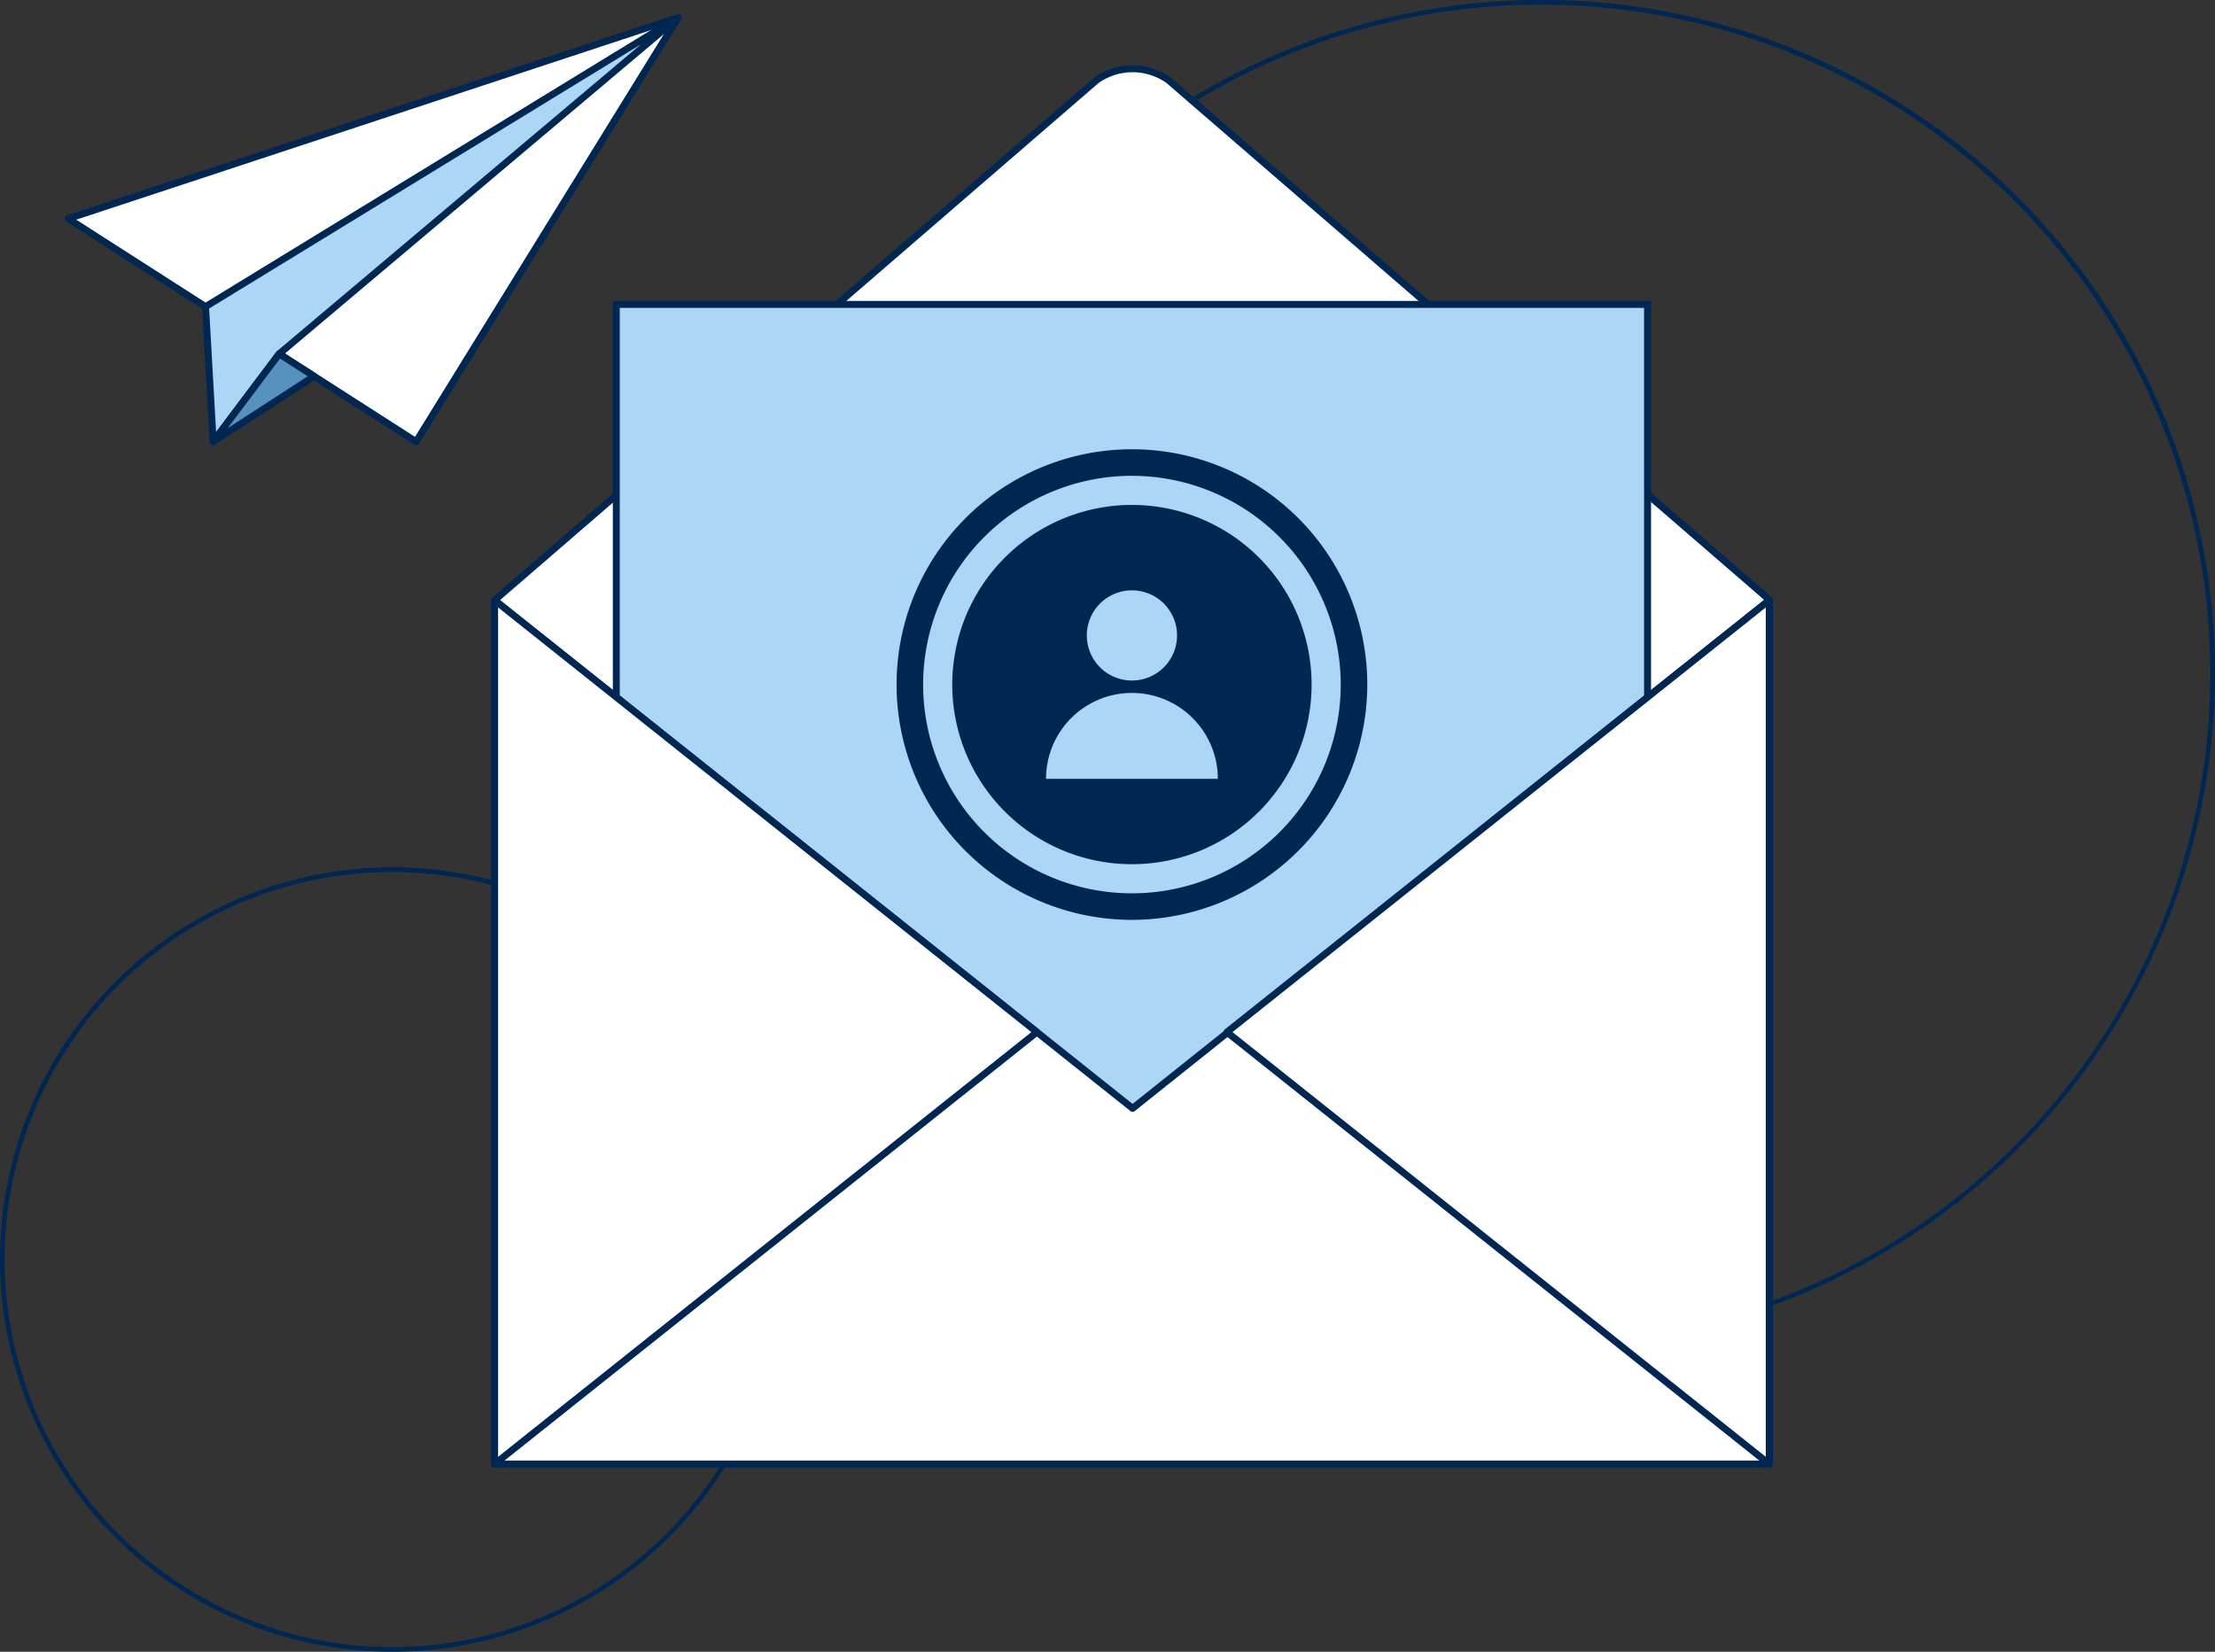 <svg xmlns="http://www.w3.org/2000/svg" xmlns:xlink="http://www.w3.org/1999/xlink" width="368.227" height="274.654" viewBox="0 0 368.227 274.654"><rect x="0" y="0" width="368.227" height="274.654" fill="#333333" stroke="none"/><defs><style>.a{fill:none;}.b{clip-path:url(#a);}.c{fill:#002652;}.d{fill:#fff;}.e{fill:#abd6f5;}.f{fill:#5791bd;}</style><clipPath id="a"><rect class="a" width="368.227" height="274.654"/></clipPath></defs><g class="b"><path class="c" d="M65.215,317.81A65.215,65.215,0,1,1,130.429,252.6,65.289,65.289,0,0,1,65.215,317.81m0-129.66A64.445,64.445,0,1,0,129.66,252.6a64.518,64.518,0,0,0-64.445-64.445" transform="translate(0 -43.157)"/><path class="c" d="M299.461,223.9A111.952,111.952,0,1,1,411.413,111.952,112.079,112.079,0,0,1,299.461,223.9m0-223.133A111.182,111.182,0,1,0,410.643,111.952,111.308,111.308,0,0,0,299.461.77" transform="translate(-43.186 0)"/><path class="d" d="M49.8,59.71l22.77,14.6L116.14,3.774,14.742,37.228,37.565,51.863Z" transform="translate(-3.395 -0.869)"/><path class="c" d="M72.4,74.717a.58.58,0,0,1-.312-.092l-22.77-14.6L14.258,37.541a.577.577,0,0,1,.131-1.034l101.4-33.453a.577.577,0,0,1,.672.851L72.891,74.443a.578.578,0,0,1-.363.259.558.558,0,0,1-.129.015M49.942,59.052,72.218,73.337l42.426-68.69L15.9,37.224Z" transform="translate(-3.223 -0.697)"/><path class="e" d="M56.632,59.71,122.97,3.774,44.394,51.863,45.66,74.312Z" transform="translate(-10.225 -0.869)"/><path class="c" d="M45.487,74.716a.579.579,0,0,1-.576-.545L43.644,51.722a.579.579,0,0,1,.275-.525L122.495,3.11a.577.577,0,0,1,.673.933L56.881,59.937,45.948,74.486a.577.577,0,0,1-.461.231M44.816,52,45.974,72.53,56,59.191a.549.549,0,0,1,.089-.095L116.6,8.069Z" transform="translate(-10.052 -0.697)"/><path class="f" d="M46.039,91.05,62.824,80.176l-5.813-3.728Z" transform="translate(-10.603 -17.607)"/><path class="c" d="M45.866,91.454a.577.577,0,0,1-.462-.924l10.972-14.6a.575.575,0,0,1,.774-.139l5.812,3.728a.577.577,0,0,1,0,.971L46.18,91.362a.576.576,0,0,1-.314.092m11.111-14.4-8.7,11.575L61.585,80Z" transform="translate(-10.431 -17.434)"/><path class="d" d="M318.727,103.137l-5.212,32.324-1,6.2c0,4.8-10.262,68.084-15.578,68.084l-84.057-58.08L119.592,216.4c-5.314,0-10.9-68.1-10.9-72.9l-.371-8.035-1.489-32.231,15-12.959,85.056-73.5a10.436,10.436,0,0,1,11.992,0l84.976,73.5Z" transform="translate(-24.605 -3.426)"/><path class="c" d="M119.419,216.8c-1.168,0-3.9,0-8.016-35.158-2-17.1-3.462-35.72-3.462-38.319l-1.859-40.238a.573.573,0,0,1,.2-.463L206.334,16.159a10.979,10.979,0,0,1,12.708-.032l99.89,86.4a.574.574,0,0,1,.192.529l-6.2,38.485c-.032,2.7-2.621,19.712-5.807,35.907-6.434,32.707-9.278,32.707-10.348,32.707a.582.582,0,0,1-.329-.1L212.709,152.2l-92.961,64.5a.578.578,0,0,1-.329.1M107.248,103.31l1.846,39.985c0,2.25,1.358,20.277,3.455,38.211,3.554,30.389,6.114,33.748,6.746,34.1l93.084-64.584a.58.58,0,0,1,.657,0l83.857,57.944c.669-.321,3.517-3.428,9.086-31.74,3.137-15.949,5.785-33.293,5.785-35.733a.521.521,0,0,1,.008-.092l6.161-38.21L218.327,17.032a9.79,9.79,0,0,0-11.277.032Z" transform="translate(-24.432 -3.251)"/><rect class="e" width="171.439" height="171.439" transform="translate(102.454 50.621)"/><path class="c" d="M304.956,237.613H132.363V65.019H304.956Zm-171.439-1.155H303.8V66.174H133.517Z" transform="translate(-30.485 -14.975)"/><path class="d" d="M212.893,214.16,106.831,129.67V273.305h211.9V129.67Z" transform="translate(-24.605 -29.865)"/><path class="c" d="M318.554,273.709h-211.9a.577.577,0,0,1-.577-.577V129.5a.577.577,0,0,1,.937-.452l105.7,84.2,105.475-84.2a.577.577,0,0,1,.937.451V273.132a.577.577,0,0,1-.577.577m-211.319-1.155H317.977V130.7l-104.9,83.742a.577.577,0,0,1-.72,0L107.236,130.695Z" transform="translate(-24.432 -29.692)"/><path class="d" d="M106.83,129.67V273.305l90.154-71.818Z" transform="translate(-24.605 -29.865)"/><path class="c" d="M106.658,273.71a.578.578,0,0,1-.577-.577V129.5a.578.578,0,0,1,.937-.452l90.155,71.818a.579.579,0,0,1,0,.9l-90.155,71.818a.578.578,0,0,1-.359.125m.577-143.015V271.935l88.65-70.619Z" transform="translate(-24.432 -29.692)"/><path class="d" d="M355.156,129.67V273.305L265,201.487Z" transform="translate(-61.034 -29.865)"/><path class="c" d="M354.983,273.71a.582.582,0,0,1-.36-.125l-90.155-71.818a.579.579,0,0,1,0-.9l90.155-71.818a.578.578,0,0,1,.938.452V273.133a.579.579,0,0,1-.577.577m-89.228-72.4,88.651,70.619V130.7Z" transform="translate(-60.861 -29.692)"/><path class="c" d="M265.413,138.954a29.869,29.869,0,1,1-29.868-29.868,29.868,29.868,0,0,1,29.868,29.868" transform="translate(-47.37 -25.124)"/><path class="c" d="M232.774,175.31A39.125,39.125,0,1,1,271.9,136.185a39.17,39.17,0,0,1-39.125,39.125m0-73.837a34.712,34.712,0,1,0,34.712,34.712,34.751,34.751,0,0,0-34.712-34.712" transform="translate(-44.6 -22.354)"/><path class="e" d="M249.739,135.033a7.5,7.5,0,1,1-7.5-7.5,7.5,7.5,0,0,1,7.5,7.5" transform="translate(-54.063 -29.372)"/><path class="e" d="M240.209,149.7a14.281,14.281,0,0,0-14.281,14.281h28.562A14.281,14.281,0,0,0,240.209,149.7" transform="translate(-52.034 -34.478)"/></g></svg>